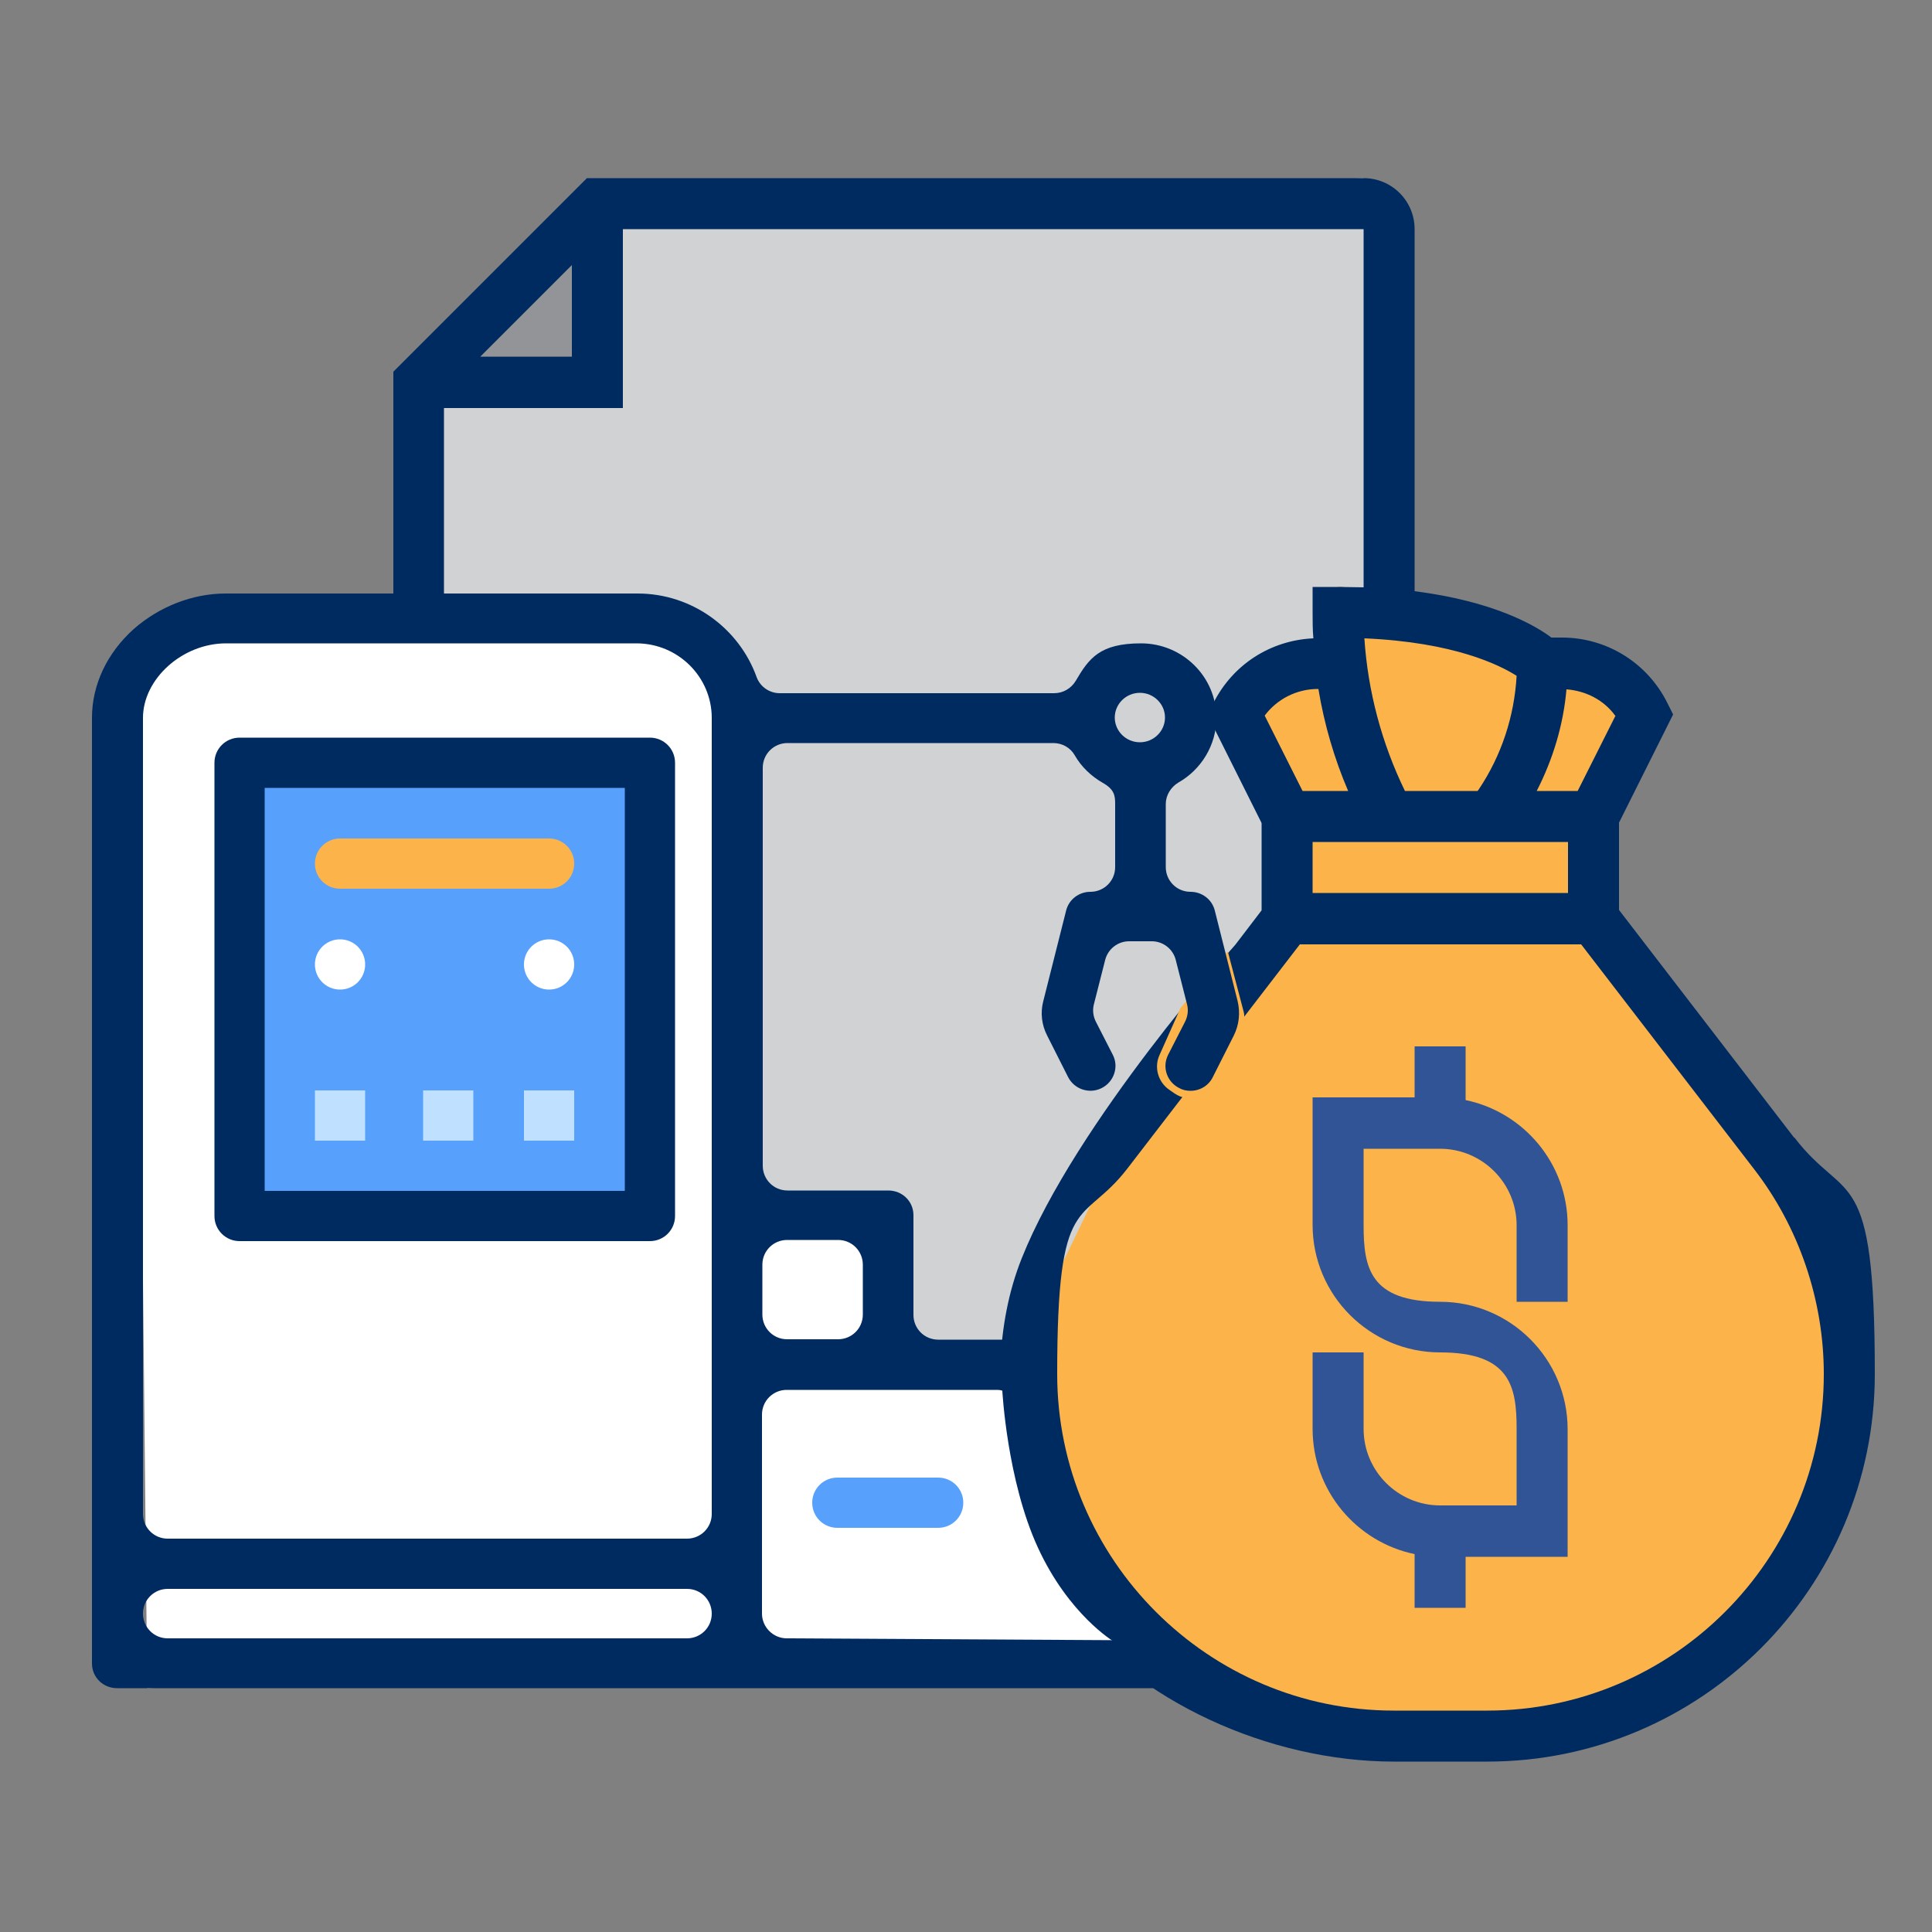 <?xml version="1.0" encoding="UTF-8"?>
<svg id="Layer_1" xmlns="http://www.w3.org/2000/svg" version="1.1" viewBox="0 0 500 500">
  <rect x="0" y="0" width="500" height="500" fill="#808080" stroke="none"/>
  <!-- Generator: Adobe Illustrator 29.3.1, SVG Export Plug-In . SVG Version: 2.1.0 Build 151)  -->
  <defs>
    <style>
      .st0 {
        fill: #315496;
      }

      .st1 {
        fill: #fcb44a;
      }

      .st2 {
        fill: #bfe0ff;
      }

      .st3 {
        fill: #fff;
      }

      .st4 {
        fill: #57a0fc;
      }

      .st5 {
        fill: #d0d2d3;
      }

      .st6 {
        fill: #002b60;
      }

      .st7 {
        fill: #929497;
      }
    </style>
  </defs>
  <polygon class="st5" points="109.5 161.7 114.9 98.9 154.6 98.9 154.6 54.1 352.9 46.1 360.5 153.5 346.3 151.8 344.8 171.7 319.6 178.4 326.5 212.9 336.3 244.4 292.1 291.4 265.9 350.8 229.7 352.4 229.8 318.9 194.3 316.2 190.2 184.9 183.9 163.1 109.5 161.7"/>
  <polygon class="st7" points="114.9 98.9 154.6 98.9 154.6 54.1 114.9 98.9"/>
  <polygon class="st1" points="319.6 178.4 344.8 171.7 346.3 151.8 401.5 165 407.9 171.7 431.5 181.9 414 204.7 412.7 237.8 468.6 310.5 479.2 343.5 471.9 386.8 446.6 429.4 405.8 447.3 349.1 447.3 295.6 426 273.6 389.8 267 343.5 295.6 284 326.5 235.5 339.7 211.9 319.6 178.4"/>
  <g>
    <path class="st6" d="M464.3,294.4l-45.3-58.9v-22.6l14-28-1.5-3c-5.2-10.4-15.7-16.9-27.3-16.9h-2.7c-4.4-3.3-15.1-9.4-35.4-12V59.3c0-7.3-5.9-13.2-13.2-13.2h-201l-50.1,50.1v320h174.1c18.3,24,52.4,39.7,84.9,39.7h24.1c55.3,0,100.3-45,100.3-100.3s-7.4-43.7-20.8-61.2ZM418.1,185.2l-9.8,19.5h-10.6c4.2-8.2,6.9-17.1,7.7-26.3,5.1.4,9.7,2.8,12.6,6.8h0ZM337.1,204.7l-9.8-19.5c3.2-4.3,8.3-6.9,13.8-6.9h.1c1.5,9.1,4.1,18,7.7,26.4h-11.9ZM339.7,217.9h66.1v13.2h-66.1v-13.2ZM382.7,204.3l-.3.4h-18.8c-6-12.3-9.6-25.8-10.5-39.5,23.2,1,35,6.9,39.4,9.7-.6,10.5-3.9,20.6-9.8,29.4h0ZM352.9,152c-2.1,0-4.3-.1-6.6-.1h-6.6v6.6c0,2.2,0,4.5.2,6.7-11.1.5-20.9,6.8-25.9,16.8l-1.5,3,14,28v22.6l-6.8,8.9s-41.3,46-55.3,81.2c-14,35.2,2.7,76.5,2.7,76.5H114.9c0,0,0-88.7,0-88.7V105.6h46.3v-46.3h191.7v92.7ZM124.3,92.3l23.7-23.7v23.7h-23.7ZM384.8,442.7h-24.1c-48,0-87.1-39.1-87.1-87.1s6.4-38,18.1-53.1l44.7-58.1h72.8l44.7,58.1c11.7,15.1,18.1,34,18.1,53.1,0,48-39.1,87.1-87.1,87.1h0Z"/>
    <path class="st0" d="M379.3,284.7v-13.9h-13.2v13.2h-26.4v33c0,18.2,14.8,33,33,33s19.8,8.9,19.8,19.8v19.8h-19.8c-10.9,0-19.8-8.9-19.8-19.8v-19.8h-13.2v19.8c0,16,11.4,29.3,26.4,32.4v13.9h13.2v-13.2h26.4v-33c0-18.2-14.8-33-33-33s-19.8-8.9-19.8-19.8v-19.8h19.8c10.9,0,19.8,8.9,19.8,19.8v19.8h13.2v-19.8c0-16-11.4-29.3-26.4-32.4h0Z"/>
  </g>
  <path class="st1" d="M317.8,246.4l4,15.2c.4,1.3.2,2.7-.3,4l-6.5,14.4c-2,4.1-7.1,5.6-11,3l-1.3-.9c-3-2-4.1-5.9-2.6-9.1l5.4-12.1s1.6-1.9,2.1-2.6l3-3.6,7-8.3Z"/>
  <path class="st3" d="M116.1,243.1c-3.6,0-6.5,2.9-6.5,6.5s2.9,6.5,6.5,6.5,6.5-2.9,6.5-6.5-2.9-6.5-6.5-6.5Z"/>
  <path class="st3" d="M288.2,424.7l-250.1,12.2-2.7-260.1,29.4-19.8,119.1,6.1,13.2,20.3-2.8,132.9,41.9,3.1-6.5,33.1,29.7,7.4s1.2,23.2,9.2,40.6,19.6,24.3,19.6,24.3Z"/>
  <path class="st6" d="M281.2,399.4l-1.3-1.3c-3.7-2.5-10.5-42-10.5-38.5l-3.4-8.8c-1-2.5-3.3-4.1-6-4.1h-17.2c-3.6,0-6.4-2.9-6.4-6.4v-25.8c0-3.6-2.9-6.4-6.5-6.4h-26.1c-3.6,0-6.4-2.9-6.4-6.4v-103c0-3.6,2.9-6.4,6.4-6.4h68.8c2.3,0,4.4,1.2,5.5,3.1,1.7,3,4.3,5.5,7.3,7.2s3.2,3.3,3.2,5.5v16.3c0,3.6-2.9,6.4-6.4,6.4h0c-3,0-5.6,2-6.3,4.9l-5.9,23.4c-.8,3-.4,6.2,1,8.9l5.4,10.7c1.6,3.2,5.5,4.5,8.7,2.9,3.2-1.6,4.5-5.5,2.9-8.6l-4.4-8.6c-.7-1.4-.9-3-.5-4.5l2.9-11.4c.7-2.9,3.3-4.9,6.2-4.9h5.9c2.9,0,5.5,2,6.2,4.9l2.9,11.4c.4,1.5.2,3.1-.5,4.5l-4.4,8.6c-1.6,3.2-.3,7,2.9,8.6.9.5,1.9.7,2.9.7,2.4,0,4.7-1.3,5.8-3.6l5.4-10.7c1.4-2.8,1.7-5.9,1-8.9l-5.9-23.4c-.7-2.9-3.3-4.9-6.3-4.9h0c-3.6,0-6.4-2.9-6.4-6.4v-16.3c0-2.3,1.3-4.4,3.3-5.6,5.8-3.3,9.8-9.6,9.8-16.7,0-10.7-8.8-19.3-19.5-19.3s-13.5,3.9-16.9,9.7c-1.2,2-3.3,3.2-5.6,3.2h-71c-2.7,0-5.1-1.7-6-4.2-4.5-12.5-16.6-21.6-30.8-21.6H58.4c-8.6,0-17.2,3.4-23.8,9.2-6.9,6.2-10.8,14.4-10.8,23v244.7c0,3.6,2.9,6.4,6.5,6.4h267.9c5.4,0,8.4-6.3,5-10.5l-22.1-26.9ZM295,179.3c3.6,0,6.5,2.9,6.5,6.4s-2.9,6.4-6.5,6.4-6.5-2.9-6.5-6.4,2.9-6.4,6.5-6.4ZM177.8,424H43.4c-3.6,0-6.4-2.9-6.4-6.4h0c0-3.6,2.9-6.4,6.4-6.4h134.4c3.6,0,6.4,2.9,6.4,6.4h0c0,3.6-2.9,6.4-6.4,6.4ZM177.8,398.2H43.4c-3.6,0-6.4-2.9-6.4-6.4v-206c0-10.1,10.2-19.3,21.5-19.3h106.2c10.8,0,19.5,8.7,19.5,19.3v206c0,3.6-2.9,6.4-6.4,6.4ZM203.7,320.9h13.2c3.6,0,6.4,2.9,6.4,6.4v12.9c0,3.6-2.9,6.4-6.4,6.4h-13.2c-3.6,0-6.4-2.9-6.4-6.4v-12.9c0-3.6,2.9-6.4,6.4-6.4ZM292.1,424.5l-88.5-.5c-3.5,0-6.4-2.9-6.4-6.4v-51.5c0-3.6,2.9-6.4,6.4-6.4h54.8c3,0,5.5,2,6.3,4.9l2.7,11.2c.1.5.3.9.5,1.4l24.1,47.4h0Z"/>
  <rect class="st4" x="65.8" y="201.2" width="101.1" height="109.7"/>
  <rect class="st2" x="135.6" y="282.2" width="13" height="13"/>
  <path class="st3" d="M142.1,243.1c-3.6,0-6.5,2.9-6.5,6.5s2.9,6.5,6.5,6.5,6.5-2.9,6.5-6.5-2.9-6.5-6.5-6.5Z"/>
  <rect class="st2" x="109.5" y="282.2" width="13" height="13"/>
  <rect class="st2" x="81.5" y="282.2" width="13" height="13"/>
  <path class="st3" d="M88,243.1c-3.6,0-6.5,2.9-6.5,6.5s2.9,6.5,6.5,6.5,6.5-2.9,6.5-6.5-2.9-6.5-6.5-6.5Z"/>
  <path class="st4" d="M242.8,382.4h-26.1c-3.6,0-6.5,2.9-6.5,6.5s2.9,6.5,6.5,6.5h26.1c3.6,0,6.5-2.9,6.5-6.5s-2.9-6.5-6.5-6.5Z"/>
  <path class="st6" d="M168.2,190.9H62c-3.6,0-6.5,2.9-6.5,6.5v117.3c0,3.6,2.9,6.5,6.5,6.5h106.2c3.6,0,6.5-2.9,6.5-6.5v-117.3c0-3.6-2.9-6.5-6.5-6.5ZM161.7,308.2h-93.2v-104.3h93.2v104.3Z"/>
  <path class="st1" d="M142.1,217h-54.1c-3.6,0-6.5,2.9-6.5,6.5s2.9,6.5,6.5,6.5h54.1c3.6,0,6.5-2.9,6.5-6.5s-2.9-6.5-6.5-6.5Z"/>
</svg>